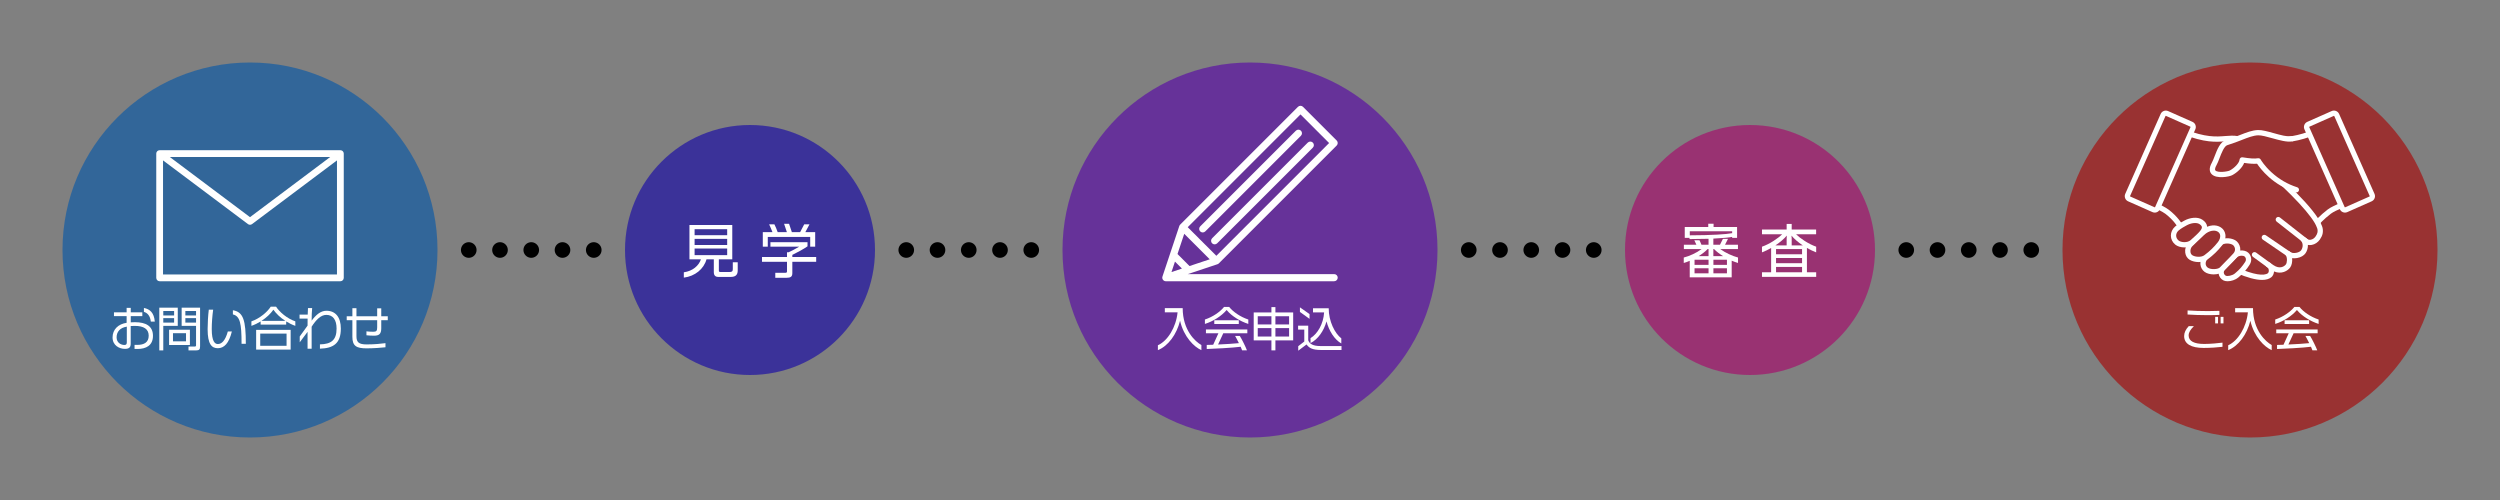 <?xml version="1.0" encoding="UTF-8"?><svg id="a" xmlns="http://www.w3.org/2000/svg" viewBox="0 0 1280 256"><rect x="0" y="0" width="1280" height="256" fill="#808080" stroke="none"/><defs><style>.c,.d{fill:#fff;}.d{fill-rule:evenodd;}.e{fill:#326699;}.f{fill:#993272;}.g{fill:#3b3299;}.h,.i{fill:none;stroke:#000;stroke-linecap:round;stroke-miterlimit:10;stroke-width:8px;}.j{fill:#663299;}.k{fill:#993232;}.i{stroke-dasharray:0 0 0 16;}</style></defs><circle class="e" cx="128" cy="128" r="96"/><path class="d" d="m80.898,77.131l-.027.014-.01.006-.013.007-.013.008-.01.006-.025.016c-.126.081-.243.179-.347.293l-.021.024-.007.009-.01.012-.01.013-.006.008-.022.027c-.234.295-.374.67-.374,1.076v63.614c0,.958.777,1.735,1.735,1.735h92.53c.958,0,1.735-.777,1.735-1.735v-63.614c0-.407-.14-.781-.374-1.076l-.022-.027-.006-.008-.01-.013-.01-.012-.008-.009-.016-.018-.005-.006c-.104-.115-.221-.213-.347-.293l-.025-.016-.01-.006-.013-.008-.013-.007-.01-.006-.027-.014c-.248-.137-.533-.215-.837-.215h-92.53c-.304,0-.589.078-.837.215h0Zm2.572,4.99v58.41h89.06v-58.41l-43.489,32.617c-.617.463-1.465.463-2.082,0l-43.489-32.617h0Zm85.59-1.735h-82.121l41.06,30.795,41.06-30.795h0Z"/><g><path class="c" d="m70.401,178.668h-1.512v-2.112c.504.024.912.024,1.488.024,3.408,0,5.76-1.32,5.76-4.705,0-3.408-2.544-5.017-7.104-5.017-.816,0-1.488.024-2.112.072v9.049c0,1.92-.888,2.641-2.976,2.641-2.856,0-6.312-1.752-6.312-5.833,0-4.104,2.88-6.889,7.201-7.513v-3.408h-6.481v-1.968h6.481v-2.257h2.112v2.257h5.929v1.968h-5.929v3.169c.624-.024,1.272-.072,2.136-.072,5.641,0,9.241,1.992,9.241,6.984,0,4.944-3.552,6.721-7.92,6.721Zm-5.473-11.425c-3.504.527-5.232,2.664-5.232,5.496,0,2.809,2.352,3.889,3.984,3.889.984,0,1.248-.433,1.248-1.416v-7.969Zm12.289-2.593c-.336-3.144-1.896-4.512-3.528-4.968v-2.017c3.12.624,5.185,2.473,5.568,6.984h-2.04Z"/><path class="c" d="m83.6,166.858v12.554h-2.04v-21.89h9.457v9.336h-7.417Zm5.545-7.632h-5.545v2.28h5.545v-2.28Zm0,3.648h-5.545v2.304h5.545v-2.304Zm-2.568,13.753v-7.801h10.657v7.801h-10.657Zm8.665-6.024h-6.672v4.152h6.672v-4.152Zm5.064,8.809h-3.792v-1.992h3.24c.456,0,.624-.168.624-.696v-9.865h-7.369v-9.336h9.433v19.753c0,1.633-.384,2.137-2.136,2.137Zm.072-20.186h-5.473v2.28h5.473v-2.28Zm0,3.648h-5.473v2.304h5.473v-2.304Z"/><path class="c" d="m111.513,178.284c-3.096,0-5.208-2.017-5.208-9.745,0-3.144.24-7.104.6-9.985h2.232c-.456,3.217-.72,6.938-.72,9.938,0,6.385,1.632,7.656,3.12,7.656,2.064,0,3.84-1.872,5.112-6.433h2.064c-1.488,6.097-3.984,8.569-7.201,8.569Zm12.169-2.257c0-10.536-.792-14.185-4.44-15.049v-2.137c5.353.864,6.625,5.161,6.625,17.186h-2.184Z"/><path class="c" d="m146.53,164.579v1.607h-13.082v-1.607c-1.488.912-3.096,1.704-4.728,2.256v-2.305c4.176-1.416,8.113-4.728,9.889-7.513h2.736c1.776,2.785,5.712,6.097,9.865,7.513v2.305c-1.608-.552-3.216-1.344-4.68-2.256Zm-15.386,14.4v-10.08h17.666v10.08h-17.666Zm15.578-8.185h-13.489v6.265h13.489v-6.265Zm-6.745-12.217c-1.464,2.088-3.624,4.128-6.121,5.713h12.241c-2.496-1.585-4.632-3.625-6.121-5.713Z"/><path class="c" d="m163.809,178.523v-2.208c5.712-.096,8.521-2.16,8.521-8.065,0-4.536-1.872-7.032-5.256-7.032-2.76,0-5.16,2.399-7.513,6.048v11.281h-2.088v-8.641c-.96,1.296-2.4,3.288-4.008,5.353v-3c1.392-1.849,2.544-3.481,4.008-5.545.024-1.2.024-2.448.024-3.576h-4.128v-2.064h4.176c.024-1.344.072-2.521.144-3.36h2.136c-.192,1.633-.24,3.937-.264,6.457,2.16-2.904,4.561-5.064,7.561-5.064,4.729,0,7.393,3.384,7.393,9.12,0,7.657-3.865,10.081-10.705,10.297Z"/><path class="c" d="m195.202,163.931v4.128c0,2.881-1.056,3.816-3.696,3.816-1.56,0-3.096-.12-3.888-.216v-2.016c.792.096,2.064.216,3.504.216,1.608,0,1.992-.504,1.992-2.232v-3.696h-10.609v8.209c0,3.048,1.128,4.2,5.257,4.2,4.08,0,7.393-.36,9.601-.648v2.112c-1.896.192-5.856.552-9.673.552-5.161,0-7.272-1.176-7.272-5.88v-8.545h-2.904v-1.992h2.904v-4.128h2.088v4.128h10.609v-4.08h2.088v4.08h3.336v1.992h-3.336Z"/></g><circle class="j" cx="640" cy="128" r="96"/><g><path class="c" d="m604.193,164.219c-1.776,7.08-6.096,12.937-11.353,15.049v-2.496c4.993-2.232,9.313-9.169,10.081-16.873h-6.528v-2.137h9.145c0,11.354,6.481,17.186,9.577,18.89v2.616c-3.648-1.56-9.024-6.744-10.921-15.049Z"/><path class="c" d="m628.025,158.722c-2.664,3.169-7.057,5.881-11.113,7.129v-2.256c4.152-1.368,7.825-3.984,9.793-6.433h2.64c1.944,2.448,5.641,5.064,9.793,6.433v2.256c-4.081-1.32-8.425-3.888-11.113-7.129Zm-1.704,11.905l-2.664,5.761c3.672-.168,8.088-.408,10.657-.696-.696-1.44-1.464-2.88-1.944-3.696h2.4c1.008,1.536,3.144,5.881,3.672,7.393h-2.472c-.12-.432-.408-1.08-.744-1.848-3.792.527-14.833,1.103-17.377,1.151v-2.088c.624,0,1.824-.023,3.312-.096l2.664-5.881h-6.385v-1.944h21.194v1.944h-12.313Zm-4.608-4.729v-1.92h12.553v1.92h-12.553Z"/><path class="c" d="m653.01,174.275v5.112h-2.041v-5.112h-9.072v-14.305h9.072v-2.736h2.041v2.736h9.096v14.305h-9.096Zm-2.041-12.361h-7.008v4.201h7.008v-4.201Zm0,6.073h-7.008v4.32h7.008v-4.32Zm9.049-6.073h-7.008v4.201h7.008v-4.201Zm0,6.073h-7.008v4.32h7.008v-4.32Z"/><path class="c" d="m676.434,179.196c-4.705,0-6.241-1.152-7.489-2.833l-4.248,3.192v-2.304l3.097-2.4v-6.097h-3.169v-2.016h5.185v7.488c.695,1.8,2.28,2.952,6.36,2.952h10.681v2.017h-10.416Zm-10.873-19.49v-2.352l4.92,3.456v2.448l-4.92-3.553Zm13.609,4.849c-1.369,4.872-4.32,9.145-8.185,11.113v-2.545c3.553-2.136,6.625-7.272,6.961-13.177h-5.689v-2.112h8.04c0,6.673,3.121,12.841,6.457,15.409v2.616c-3.553-2.063-6.265-6.385-7.584-11.305Z"/></g><circle class="g" cx="384" cy="128" r="64"/><g><path class="c" d="m374.114,141.785h-6.33c-1.53,0-2.31-.78-2.31-2.43v-6.57h-3.749c-1.35,4.92-5.88,8.67-11.61,9.359v-2.729c4.59-.63,7.68-3.42,8.76-6.63h-5.88v-17.579h21.929v17.579h-6.87v5.76c0,.51.21.72.78.72h4.59c1.2,0,1.77-.21,1.77-1.44v-3.54h2.52v4.2c0,2.46-1.35,3.3-3.6,3.3Zm-1.8-24.419h-16.679v3.06h16.679v-3.06Zm0,4.92h-16.679v3.149h16.679v-3.149Zm0,4.979h-16.679v3.359h16.679v-3.359Z"/><path class="c" d="m405.674,134.045v5.82c0,1.8-.87,2.369-3,2.369h-5.729v-2.55h5.07c.69,0,.93-.239.93-.69v-4.95h-12.809v-2.46h12.809v-2.43h.84c1.29-.54,3.36-1.649,5.399-2.85h-14.729v-2.28h18.989v2.101c-1.74,1.23-5.31,3.209-7.77,4.379v1.08h12.21v2.46h-12.21Zm9.15-7.739v-5.01h-21.719v5.01h-2.55v-7.439h4.95c-.51-1.261-1.11-2.79-1.71-4.021h2.7c.6,1.141,1.17,2.61,1.68,4.021h4.71l-1.44-4.29h2.55l1.44,4.29h4.229l2.1-4.021h2.7l-2.13,4.021h5.04v7.439h-2.55Z"/></g><circle class="f" cx="896" cy="128" r="64"/><g><path class="c" d="m886.624,133.476v8.52h-21.48v-8.46c-1.08.48-2.13.84-3.06,1.11v-2.79c2.819-.69,6.54-2.37,9.12-4.32h-9.06v-2.22h6.42c-.27-.66-.66-1.53-1.08-2.31h2.641c.359.72.75,1.56,1.02,2.31h3.63v-3.06c-2.819.06-6.06.12-9.749.149v-.6h-2.431v-5.58h12.03v-1.68h2.728v1.68h12.03v5.55h-2.521v-.479c-1.529.33-4.799.63-9.629.87v3.149h3.39l1.5-3h2.61l-1.53,3h6.63v2.22h-9.06c2.58,1.891,6.24,3.57,9.09,4.32v2.79c-.99-.301-2.1-.69-3.239-1.17Zm.239-15.06h-21.689v2.069c11.339-.029,18.899-.54,21.689-1.109v-.96Zm-12.089,14.579h-7.17v2.61h7.17v-2.61Zm0,4.35h-7.17v2.61h7.17v-2.61Zm0-9.81h-.479c-1.23,1.29-2.851,2.521-4.59,3.601h5.069v-3.601Zm2.819,0h-.359v3.601h4.979c-1.739-1.08-3.39-2.341-4.62-3.601Zm6.6,5.46h-6.93v2.61h6.93v-2.61Zm0,4.35h-6.93v2.61h6.93v-2.61Z"/><path class="c" d="m925.144,126.936v12.479h4.739v2.34h-27.748v-2.34h4.68v-12.449c-1.5.87-3.09,1.649-4.68,2.25v-2.91c4.05-1.41,8.279-4.32,10.319-6.36h-10.319v-2.43h12.629v-2.88h2.58v2.88h12.51v2.43h-10.26c2.04,2.04,6.269,4.95,10.289,6.36v2.91c-1.59-.601-3.209-1.41-4.739-2.28Zm-16.14-1.29h5.76v-3.51l.09-1.53c-1.35,1.65-3.449,3.42-5.85,5.04Zm13.65,1.89h-13.32v2.641h13.32v-2.641Zm0,4.561h-13.32v2.67h13.32v-2.67Zm0,4.59h-13.32v2.729h13.32v-2.729Zm-5.4-16.05l.09,1.53v3.479h5.7c-2.399-1.59-4.44-3.359-5.79-5.01Z"/></g><path class="d" d="m604.238,115.027l-.017.017-.007.007c-.204.211-.347.461-.43.725l-8.595,25.785c-.054.154-.089.316-.101.486l-.001.012c-.004.062-.005.123-.002.185l.001.012c.013.291.094.564.227.804l.005.01c.08.143.181.277.301.397.119.12.254.221.397.301l.01.005c.24.133.513.214.804.227l.012.001c.028.001.056.001.084.001h86.162c1.009,0,1.828-.819,1.828-1.828s-.819-1.828-1.828-1.828h-74.91l15.131-5.044c.265-.082.514-.226.725-.43l.016-.015.009-.009,60.323-60.323c.714-.714.714-1.871,0-2.585l-17.235-17.235c-.714-.714-1.871-.714-2.585,0l-60.323,60.323h0Zm-4.435,24.255l5.346-1.782-3.564-3.564-1.782,5.346h0Zm3.075-9.224l6.15,6.15,10.354-3.451-13.052-13.052-3.451,10.354h0Zm5.238-13.738l57.737-57.738,14.65,14.65-57.738,57.737-14.649-14.649h0Zm15.073,8.255l48.983-48.982c.713-.714.713-1.872,0-2.585-.714-.713-1.872-.713-2.586,0l-48.982,48.983c-.714.713-.714,1.872,0,2.585.713.714,1.872.714,2.585,0h0Zm-6.093-6.093l48.983-48.982c.713-.714.713-1.872,0-2.586-.714-.713-1.872-.713-2.586,0l-48.982,48.983c-.714.713-.714,1.872,0,2.585.713.714,1.872.714,2.585,0h0Z"/><circle class="k" cx="1152" cy="128" r="96"/><g><path class="c" d="m1128.266,178.14c-6.434,0-9.985-2.088-9.985-6.072,0-1.728.769-3.385,2.353-5.089h2.64c-1.776,1.776-2.688,3.217-2.688,4.776,0,2.904,2.832,4.345,7.945,4.345h.119c2.977,0,7.25-.384,9.266-.672v2.136c-1.92.265-6.217.576-9.648.576Zm2.184-16.777c-3.312,0-7.992-.144-10.417-.336v-2.088c2.521.216,7.297.336,10.44.336,2.377,0,4.657-.048,5.857-.12v2.064c-1.32.071-3.289.144-5.881.144Zm3.721,4.225v-3.337h1.464v3.337h-1.464Zm2.783,0v-3.337h1.465v3.337h-1.465Z"/><path class="c" d="m1152.193,164.219c-1.776,7.08-6.097,12.937-11.354,15.049v-2.496c4.992-2.232,9.312-9.169,10.081-16.873h-6.528v-2.137h9.145c0,11.354,6.481,17.186,9.576,18.89v2.616c-3.647-1.56-9.023-6.744-10.92-15.049Z"/><path class="c" d="m1176.025,158.722c-2.664,3.169-7.057,5.881-11.113,7.129v-2.256c4.152-1.368,7.824-3.984,9.793-6.433h2.641c1.943,2.448,5.641,5.064,9.793,6.433v2.256c-4.081-1.32-8.426-3.888-11.113-7.129Zm-1.705,11.905l-2.664,5.761c3.673-.168,8.089-.408,10.657-.696-.696-1.44-1.464-2.88-1.944-3.696h2.4c1.008,1.536,3.144,5.881,3.672,7.393h-2.472c-.12-.432-.408-1.08-.744-1.848-3.792.527-14.833,1.103-17.378,1.151v-2.088c.625,0,1.824-.023,3.312-.096l2.664-5.881h-6.385v-1.944h21.194v1.944h-12.313Zm-4.607-4.729v-1.92h12.553v1.92h-12.553Z"/></g><g><g><g><path class="k" d="m1117.215,121.872c1.51,2.18,4.497,1.84,6.215.642,0,0-.227,4.363,1.121,6.354,1.392,2.057,5.543,2.614,7.295,1.379l.732-.493c-1.394,1.78-1.13,5.09-.19,6.38,1.081,1.484,3.799,1.071,7.809-1.66,0,0-.732,1.466.42,2.402,5.785,4.705,26.807-6.851,34.834-12.514,9.285-6.551,8.614-9.426,17.175-16.048,3.263-2.525,16.066-6.915,16.439-7.045.373-.13-12.587-38.127-22.938-33.956-16.466,6.636-19.36,2.661-25.919,4.915-9.107,3.13-9.687,7.765-14.327,11.792-11.632,10.095-27.038,24.779-29.522,32.021-.411.876-.554,1.954-.384,3.028.017.11.039.218.061.326.179.873.661,1.728,1.179,2.477Z"/><path class="c" d="m1144.535,139.315c-2.038,0-3.631-.463-4.771-1.39-.399-.325-.673-.692-.852-1.071-4.716,2.584-6.777,1.23-7.617.076-.791-1.086-1.179-2.948-.99-4.743-.804.106-1.687.081-2.586-.083-1.893-.346-3.456-1.25-4.288-2.478-.922-1.362-1.235-3.457-1.331-5.041-.91.241-1.862.296-2.737.138-1.359-.245-2.486-.964-3.259-2.082,0,0-0,0-0-0-.747-1.079-1.202-2.052-1.391-2.974-.026-.128-.052-.257-.072-.387-.206-1.301-.042-2.627.464-3.744,3.004-8.559,21.893-25.596,29.892-32.536,1.383-1.2,2.378-2.455,3.432-3.783,2.341-2.952,4.761-6.004,11.342-8.265,2.636-.906,4.692-.89,7.072-.87,3.846.03,8.633.069,18.781-4.02,2.281-.919,4.728-.341,7.275,1.718,4.756,3.845,9.256,12.512,12.193,19.106,1.849,4.15,3.211,7.773,3.859,9.563,1.574,4.348,1.507,4.733,1.453,5.042-.084.483-.43.895-.893,1.057l-.062.022c-5.996,2.075-13.783,5.105-15.995,6.816-3.911,3.025-5.858,5.265-7.742,7.431-2.172,2.498-4.419,5.081-9.482,8.653-4.185,2.953-11.529,7.277-18.502,10.282-5.514,2.376-9.924,3.566-13.192,3.566Zm-3.126-4.245c-.061.137-.207.542.06.759,2.034,1.655,7.57.721,15.189-2.562,6.794-2.928,13.943-7.136,18.013-10.008,4.796-3.384,6.838-5.732,9-8.219,1.969-2.265,4.006-4.606,8.127-7.795,2.807-2.172,11.659-5.435,15.662-6.847-1.635-5.282-10.027-27.246-17.59-31.428-1.203-.665-2.263-.798-3.239-.404-10.645,4.29-15.727,4.248-19.812,4.216-2.22-.018-3.973-.032-6.172.724-5.833,2.005-7.907,4.62-10.103,7.389-1.084,1.367-2.205,2.78-3.778,4.145-16.357,14.194-27.246,25.947-29.13,31.439-.016.046-.034.091-.055.135-.298.636-.398,1.454-.273,2.242.014.09.032.177.051.265.115.559.431,1.206.966,1.98.361.521.871.844,1.517.96.904.163,2.008-.095,2.815-.657.423-.295.977-.323,1.429-.073.451.251.72.736.693,1.252-.077,1.514.097,4.355.89,5.526.415.613,1.387,1.124,2.536,1.334,1.327.243,2.413.013,2.861-.302.008-.005.015-.011.023-.016l.732-.493c.551-.372,1.291-.287,1.744.2.453.486.485,1.23.075,1.754-1.027,1.312-.742,3.956-.162,4.752.406.557,2.328.49,5.957-1.981.515-.351,1.214-.324,1.677.094.46.416.588,1.072.297,1.618Z"/></g><g><line class="k" x1="1149.571" y1="130.417" x2="1142.277" y2="135.726"/><path class="c" d="m1142.278,137.077c-.417,0-.829-.193-1.093-.556-.439-.603-.306-1.448.297-1.887l7.295-5.31c.603-.439,1.448-.306,1.887.297.439.603.306,1.448-.297,1.887l-7.295,5.31c-.24.175-.518.259-.794.259Z"/></g><g><line class="k" x1="1131.339" y1="130.589" x2="1144.55" y2="121.567"/><path class="c" d="m1131.34,131.94c-.431,0-.855-.206-1.117-.589-.421-.616-.262-1.457.354-1.878l13.211-9.022c.616-.42,1.457-.262,1.878.354s.262,1.457-.354,1.878l-13.211,9.022c-.233.159-.498.235-.761.235Z"/></g><g><line class="k" x1="1123.194" y1="123.556" x2="1138.356" y2="112.833"/><path class="c" d="m1123.195,124.907c-.424,0-.841-.199-1.104-.571-.431-.609-.286-1.452.323-1.883l15.162-10.723c.61-.431,1.453-.286,1.883.323.431.609.286,1.452-.323,1.883l-15.162,10.723c-.237.168-.509.248-.779.248Z"/></g></g><g><rect class="k" x="1189.453" y="58.814" width="16.712" height="47.842" rx="1.532" ry="1.532" transform="translate(69.154 492.282) rotate(-23.895)"/><path class="c" d="m1200.64,108.853c-.351,0-.702-.065-1.039-.195-.718-.277-1.286-.818-1.598-1.522l-18.138-40.94c-.312-.704-.331-1.488-.054-2.206.277-.718.818-1.286,1.522-1.598l12.478-5.528c1.454-.644,3.16.015,3.804,1.468l18.138,40.94c.644,1.454-.015,3.16-1.468,3.804l-12.478,5.528c-.374.166-.77.249-1.167.249Zm-5.661-49.533c-.025,0-.049.005-.073.015l-12.478,5.528c-.045.02-.078.054-.096.1s-.017.093.003.138l18.138,40.94c.025.057.068.083.1.096.046.018.093.017.138-.003h0l12.478-5.528c.091-.04.133-.147.092-.239l-18.138-40.94c-.03-.068-.096-.108-.166-.108Z"/></g><g><line class="k" x1="1150.168" y1="128.748" x2="1142.317" y2="134.216"/><path class="c" d="m1142.318,135.567c-.427,0-.847-.202-1.11-.579-.426-.612-.276-1.454.337-1.881l7.852-5.468c.612-.427,1.454-.276,1.881.337.426.612.276,1.454-.337,1.881l-7.852,5.468c-.235.164-.504.242-.771.242Z"/></g><g><line class="k" x1="1130.302" y1="128.366" x2="1144.777" y2="119.128"/><path class="c" d="m1130.303,129.717c-.446,0-.882-.221-1.14-.624-.402-.629-.217-1.464.412-1.866l14.475-9.238c.629-.402,1.464-.217,1.866.412.402.629.217,1.464-.412,1.866l-14.475,9.238c-.225.144-.477.212-.726.212Z"/></g><g><line class="k" x1="1121.162" y1="120.401" x2="1138.044" y2="109.463"/><path class="c" d="m1121.163,121.752c-.443,0-.876-.217-1.135-.617-.406-.626-.227-1.463.399-1.869l16.882-10.938c.626-.405,1.463-.227,1.869.399.406.626.227,1.463-.399,1.869l-16.882,10.938c-.227.147-.481.217-.733.217Z"/></g><g><path class="k" d="m1187.841,119.396c.022-.108.044-.217.061-.326.17-1.073.027-2.151-.384-3.028-2.484-7.242-17.89-21.926-29.522-32.021-4.64-4.027-2.234-11.265-12.31-12.985-6.836-1.167-11.47,2.914-27.936-3.722-10.351-4.171-23.311,33.826-22.938,33.956.373.13,11.569,4.712,14.833,7.236,8.561,6.622,8.323,13.309,17.608,19.86,8.027,5.663,29.049,17.219,34.834,12.514,1.152-.937,1.389-3.853-.486-5.154l-.256-.177h0l1.916,1.329c4.011,2.731,7.149.741,8.23-.743.939-1.29,1.203-4.6-.19-6.38l.732.493c1.752,1.234,5.903.677,7.295-1.379,1.348-1.991,1.288-4.629-.061-6.301l1.419.989c1.719,1.198,4.469.496,5.979-1.684.518-.749 1-1.604,1.179-2.477Z"/><path class="c" d="m1158.168,143.318c-3.268 0-7.678-1.19-13.192-3.566-6.973-3.005-14.317-7.329-18.502-10.282-5.047-3.561-7.412-7.182-9.7-10.684-2.075-3.177-4.035-6.177-7.956-9.211-2.992-2.314-13.758-6.772-14.463-7.033-.454-.159-.796-.563-.881-1.053-.054-.309-.12-.694,1.453-5.042.648-1.79,2.01-5.413,3.859-9.563,2.937-6.594,7.437-15.261,12.193-19.106,2.547-2.059,4.994-2.636,7.275-1.718,10.945,4.411,16.538,3.957,21.031,3.592,2.207-.179,4.291-.348,6.627.051,7.173,1.225,8.75,5.139,10.141,8.592.717,1.78,1.394,3.461,2.827,4.705,7.998,6.941,26.887,23.978,29.891,32.536.505,1.116.67,2.442.464,3.744-.02.129-.046.258-.072.387h0c-.189.922-.644,1.895-1.391,2.974-1.009,1.457-2.53,2.462-4.173,2.758-.672.121-1.334.117-1.957-.005.059,1.456-.34,2.963-1.199,4.232-.831,1.228-2.394,2.131-4.288,2.478-.899.165-1.782.189-2.586.083.189,1.795-.199,3.657-.99,4.743-1.342,1.842-4.488,3.619-8.267,2.056-.094,1.216-.596,2.308-1.377,2.942-1.139.927-2.734,1.39-4.771,1.39Zm-61.77-42.858c3.022,1.254,11.198,4.752,14.074,6.977,4.282,3.312,6.459,6.646,8.565,9.871,2.247,3.441,4.369,6.69,8.995,9.954,4.071,2.872,11.219,7.08,18.014,10.008,7.618,3.283,13.154,4.216,15.189,2.562.174-.142.42-.676.393-1.371-.016-.411-.14-1.169-.797-1.624l-.256-.178c-.613-.425-.765-1.267-.34-1.88.425-.613,1.267-.765,1.88-.34l.021.015,1.895,1.314c3.2,2.179,5.565.674,6.367-.428.58-.796.865-3.44-.162-4.752-.41-.523-.378-1.267.075-1.754.453-.486,1.192-.571,1.744-.2l.732.493c.008.005.015.011.023.016.448.316,1.534.545,2.861.302,1.15-.21,2.122-.722,2.536-1.334,1.003-1.482,1.006-3.456.006-4.695-.422-.523-.396-1.278.063-1.77.458-.492,1.209-.572,1.761-.187l1.418.989c.435.303,1.027.407,1.665.292.941-.17,1.827-.766,2.43-1.637.535-.773.852-1.421.966-1.979,0-0.0 0-.001 0-.001.018-.088.036-.176.05-.265.125-.789.026-1.607-.273-2.243-.021-.044-.039-.089-.055-.135-1.884-5.492-12.773-17.245-29.13-31.439-1.925-1.671-2.758-3.737-3.563-5.736-1.29-3.202-2.404-5.967-8.089-6.938-2.002-.342-3.833-.193-5.954-.021-4.777.388-10.723.87-22.26-3.779-.976-.394-2.036-.261-3.239.404-7.591,4.197-16.02,26.316-17.608,31.489Zm-1.14-.466c.005.002.044.017.114.045-.037-.016-.074-.032-.114-.045Z"/></g><g><line class="k" x1="1154.306" y1="130.417" x2="1161.601" y2="135.726"/><path class="c" d="m1161.599,137.077c-.276,0-.554-.084-.794-.259l-7.295-5.31c-.603-.439-.736-1.284-.297-1.887.439-.604,1.284-.737,1.887-.297l7.295,5.31c.603.439.736,1.284.297,1.887-.264.363-.676.556-1.093.556Z"/></g><g><line class="k" x1="1172.538" y1="130.589" x2="1159.327" y2="121.567"/><path class="c" d="m1172.537,131.94c-.262,0-.528-.076-.761-.235l-13.211-9.022c-.616-.421-.775-1.262-.354-1.878.421-.616,1.261-.774,1.878-.354l13.211,9.022c.616.421.775,1.262.354,1.878-.262.383-.686.589-1.117.589Z"/></g><g><line class="k" x1="1180.684" y1="123.556" x2="1166.493" y2="112.411"/><path class="c" d="m1180.683,124.907c-.292,0-.586-.094-.834-.289l-14.191-11.145c-.587-.461-.689-1.31-.228-1.897.461-.587,1.31-.689,1.897-.228l14.191,11.145c.587.461.689,1.31.228,1.897-.267.339-.663.517-1.063.517Z"/></g><g><rect class="k" x="1082.148" y="74.379" width="47.842" height="16.712" rx="1.532" ry="1.532" transform="translate(582.395 1060.486) rotate(-66.105)"/><path class="c" d="m1103.237,108.853c-.397 0-.793-.083-1.167-.249l-12.478-5.528c-1.453-.644-2.112-2.35-1.468-3.804l18.138-40.94c.312-.704.879-1.244,1.598-1.522.719-.277,1.502-.258,2.206.054l12.478,5.528c.704.312,1.244.879,1.522,1.598.277.719.258,1.502-.054,2.206l-18.138,40.94c-.312.704-.879,1.244-1.598,1.522-.337.13-.688.195-1.039.195Zm5.661-49.534c-.022,0-.044.004-.065.013-.046.018-.08.05-.1.095l-18.138,40.94c-.04.091.001.198.092.239l12.478,5.528h0c.045.02.092.021.138.003.032-.012.075-.039.1-.096l18.138-40.94c.02-.045.021-.092.003-.138s-.05-.08-.096-.1l-12.478-5.528c-.024-.011-.048-.016-.073-.016Z"/></g><g><path class="k" d="m1173.309,71.072c-4.031.788-13.012-3.275-17.138-3.144-4.464.142-8.684,2.785-16.193,5.111-3.193.989-4.689,8.009-6.334,10.92-4.042,7.153,6.822,5.487,8.632,4.533,2.821-1.486,5.538-4.426,5.72-6.613,3.275.549,6.287.856,8.309.48,1.258,2.2,7.566,11.047,19.444,14.815"/><path class="c" d="m1175.75,98.525c-.135 0-.273-.02-.409-.064-11.758-3.73-17.998-12.04-19.719-14.648-1.633.152-3.781.02-6.613-.406-.942,2.495-3.634,4.978-6.103,6.279-1.6.843-8.058,2.033-10.523-.505-.935-.963-1.679-2.766.085-5.888.447-.79.915-2.005,1.411-3.292,1.332-3.454,2.842-7.369,5.699-8.254,2.821-.874,5.184-1.798,7.269-2.615,3.514-1.375,6.289-2.461,9.28-2.556,2.063-.066,4.963.742,8.032,1.596,3.275.911,6.986,1.945,8.889,1.572.733-.143,1.442.334,1.585,1.067.143.732-.334,1.442-1.067,1.585-2.53.495-6.395-.581-10.133-1.621-2.739-.762-5.567-1.549-7.222-1.498-2.526.08-5.11,1.091-8.381,2.372-2.128.833-4.539,1.777-7.455,2.679-1.606.497-2.976,4.051-3.977,6.645-.533,1.382-1.036,2.687-1.58,3.649-.425.753-1.056,2.102-.498,2.676,1.247,1.285,6.27.552,7.324-.003,2.531-1.334,4.87-3.918,5.003-5.53.031-.377.219-.723.517-.955.298-.232.68-.329,1.053-.266,3.694.62,6.258.778,7.838.484.566-.105,1.135.159,1.42.657.18.315,1.863,3.171,5.481,6.495,3.877,3.563,8.318,6.155,13.199,7.703.711.226,1.105.985.879,1.696-.182.575-.715.943-1.288.943Z"/></g><g><path class="k" d="m1150.676,134.798c-1.412,2.206-2.888,4.07-5.573,6.271-1.742,1.428-4.808,1.979-6.129,1.281-1.872-.99-2.363-3.54-.87-5.143,1.845-1.982,4.308-4.32,6.153-6.302,1.381-1.484,4.484-1.8,5.908-.551,1.118.981,1.562,2.803.511,4.444Z"/><path class="c" d="m1140.523,144c-.833,0-1.593-.146-2.18-.456-1.283-.678-2.158-1.895-2.402-3.336-.242-1.431.186-2.86,1.174-3.922.938-1.008,2.041-2.113,3.107-3.183,1.052-1.054,2.139-2.145,3.046-3.119,1.899-2.039,5.829-2.365,7.788-.645,1.501,1.318,2.244,3.866.758,6.188h0c-1.445,2.258-2.994,4.242-5.854,6.588-1.453,1.191-3.618,1.886-5.437,1.886Zm7.22-13.078c-.926,0-1.957.324-2.497.903-.939,1.008-2.043,2.116-3.11,3.186-1.05,1.053-2.136,2.142-3.042,3.116-.41.441-.588,1.035-.488,1.63.102.606.467,1.116,1.001,1.398.747.395,3.225.03,4.641-1.131,2.585-2.12,3.985-3.914,5.291-5.955h0c.695-1.085.35-2.16-.265-2.7-.347-.305-.916-.448-1.531-.448Z"/></g><g><g><path class="k" d="m1144.483,130.674c-2.169,2.413-4.668,4.778-6.895,7.156-1.487,1.587-5.962,1.785-8.019.29-1.796-1.306-2.575-4.205.158-7.056,2.26-2.358,4.201-3.921,6.483-6.266,1.793-1.843,5.348-1.836,7.511-.662,1.578.856,3.103,3.935.762,6.539Z"/><path class="c" d="m1133.416,140.495c-1.721,0-3.453-.419-4.641-1.283-1.238-.9-2.026-2.291-2.162-3.814-.113-1.268.166-3.211,2.139-5.27,1.197-1.249,2.317-2.29,3.4-3.296.99-.919,2.013-1.87,3.09-2.977,2.304-2.368,6.53-2.315,9.124-.907,1.294.702,2.311,2.207,2.592,3.836.295,1.709-.227,3.411-1.469,4.794h0c-1.26,1.402-2.638,2.796-3.97,4.145-.984.996-2.001,2.025-2.944,3.031-1.074,1.146-3.107,1.741-5.158,1.741Zm6.862-15.823c-1.201,0-2.382.331-3.1,1.068-1.125,1.156-2.173,2.13-3.187,3.072-1.103,1.025-2.146,1.994-3.289,3.186-1.006,1.049-1.489,2.142-1.398,3.16.067.746.453,1.427,1.06,1.869,1.573,1.143,5.275.907,6.238-.12.968-1.033,1.998-2.075,2.994-3.083,1.31-1.326,2.665-2.697,3.882-4.052h0c.697-.776.972-1.626.816-2.528-.157-.912-.732-1.656-1.218-1.92-.773-.42-1.793-.651-2.799-.651Z"/></g><g><path class="k" d="m1136.654,124.779c-2.099,2.679-4.324,4.831-7.238,6.991-1.986,1.472-5.617,1.284-7.559.121-2.277-1.363-2.135-4.877-.501-6.612,1.97-2.092,6.004-5.957,7.387-6.921,2.659-1.853,5.627-2.108,7.602-.795,2.456,1.633,2.134,4.887.309,7.216Z"/><path class="c" d="m1125.68,134.177c-1.674,0-3.331-.417-4.518-1.127-1.275-.763-2.098-2.06-2.319-3.653-.255-1.839.331-3.772,1.529-5.044,1.95-2.07,6.092-6.053,7.598-7.103,3.068-2.138,6.649-2.456,9.123-.811,1.26.838,2.052,2.061,2.289,3.535.294,1.825-.329,3.933-1.665,5.639h0c-2.178,2.781-4.49,5.014-7.497,7.243-1.242.92-2.898,1.322-4.54,1.322Zm7.77-16.09c-1.238,0-2.629.47-3.935,1.38-1.219.849-5.139,4.577-7.176,6.739-.631.67-.961,1.803-.82,2.82.075.542.315,1.278,1.031,1.706,1.503.9,4.541,1.079,6.061-.047,2.804-2.078,4.957-4.156,6.979-6.738h0c.88-1.124,1.301-2.449,1.124-3.543-.116-.722-.492-1.299-1.118-1.715-.607-.404-1.344-.601-2.147-.601Z"/></g><g><path class="k" d="m1127.518,119.098c-1.118,1.357-2.782,2.861-5.008,4.855-2.221,1.99-6.315,1.593-7.956.207-2.301-1.945-2.261-5.154-.037-7.128,1.42-1.26,3.794-2.513,4.597-2.942,2.479-1.324,5.787-1.804,7.804-.442,2.279,1.539,2.302,3.383.6,5.45Z"/><path class="c" d="m1118.417,126.679c-1.838,0-3.62-.546-4.734-1.487-1.394-1.178-2.173-2.781-2.194-4.513-.021-1.738.756-3.436,2.132-4.658,1.499-1.331,3.886-2.605,4.785-3.085l.072-.038c2.708-1.447,6.602-2.122,9.196-.37,1.381.933,2.174,2.045,2.357,3.307.191,1.318-.304,2.704-1.47,4.122h0c-1.218,1.48-3.04,3.112-5.149,5.003-1.332,1.194-3.191,1.72-4.995,1.72Zm5.446-12.495c-1.276,0-2.757.375-4.111,1.098l-.073.039c-.822.438-3.004,1.603-4.264,2.721-.801.711-1.236,1.636-1.224,2.604.011.937.451,1.818,1.236,2.482,1.187,1.003,4.498,1.327,6.182-.181,2.028-1.817,3.779-3.386,4.867-4.707v-0c.456-.553.979-1.352.882-2.016-.069-.477-.471-.967-1.195-1.456-.581-.392-1.388-.584-2.3-.584Z"/></g></g></g><g><line class="h" x1="240" y1="128" x2="240" y2="128"/><line class="i" x1="256" y1="128" x2="296" y2="128"/><line class="h" x1="304" y1="128" x2="304" y2="128"/></g><g><line class="h" x1="464" y1="128" x2="464" y2="128"/><line class="i" x1="480" y1="128" x2="520" y2="128"/><line class="h" x1="528" y1="128" x2="528" y2="128"/></g><g><line class="h" x1="752" y1="128" x2="752" y2="128"/><line class="i" x1="768" y1="128" x2="808" y2="128"/><line class="h" x1="816" y1="128" x2="816" y2="128"/></g><g><line class="h" x1="976" y1="128" x2="976" y2="128"/><line class="i" x1="992" y1="128" x2="1032" y2="128"/><line class="h" x1="1040" y1="128" x2="1040" y2="128"/></g></svg>